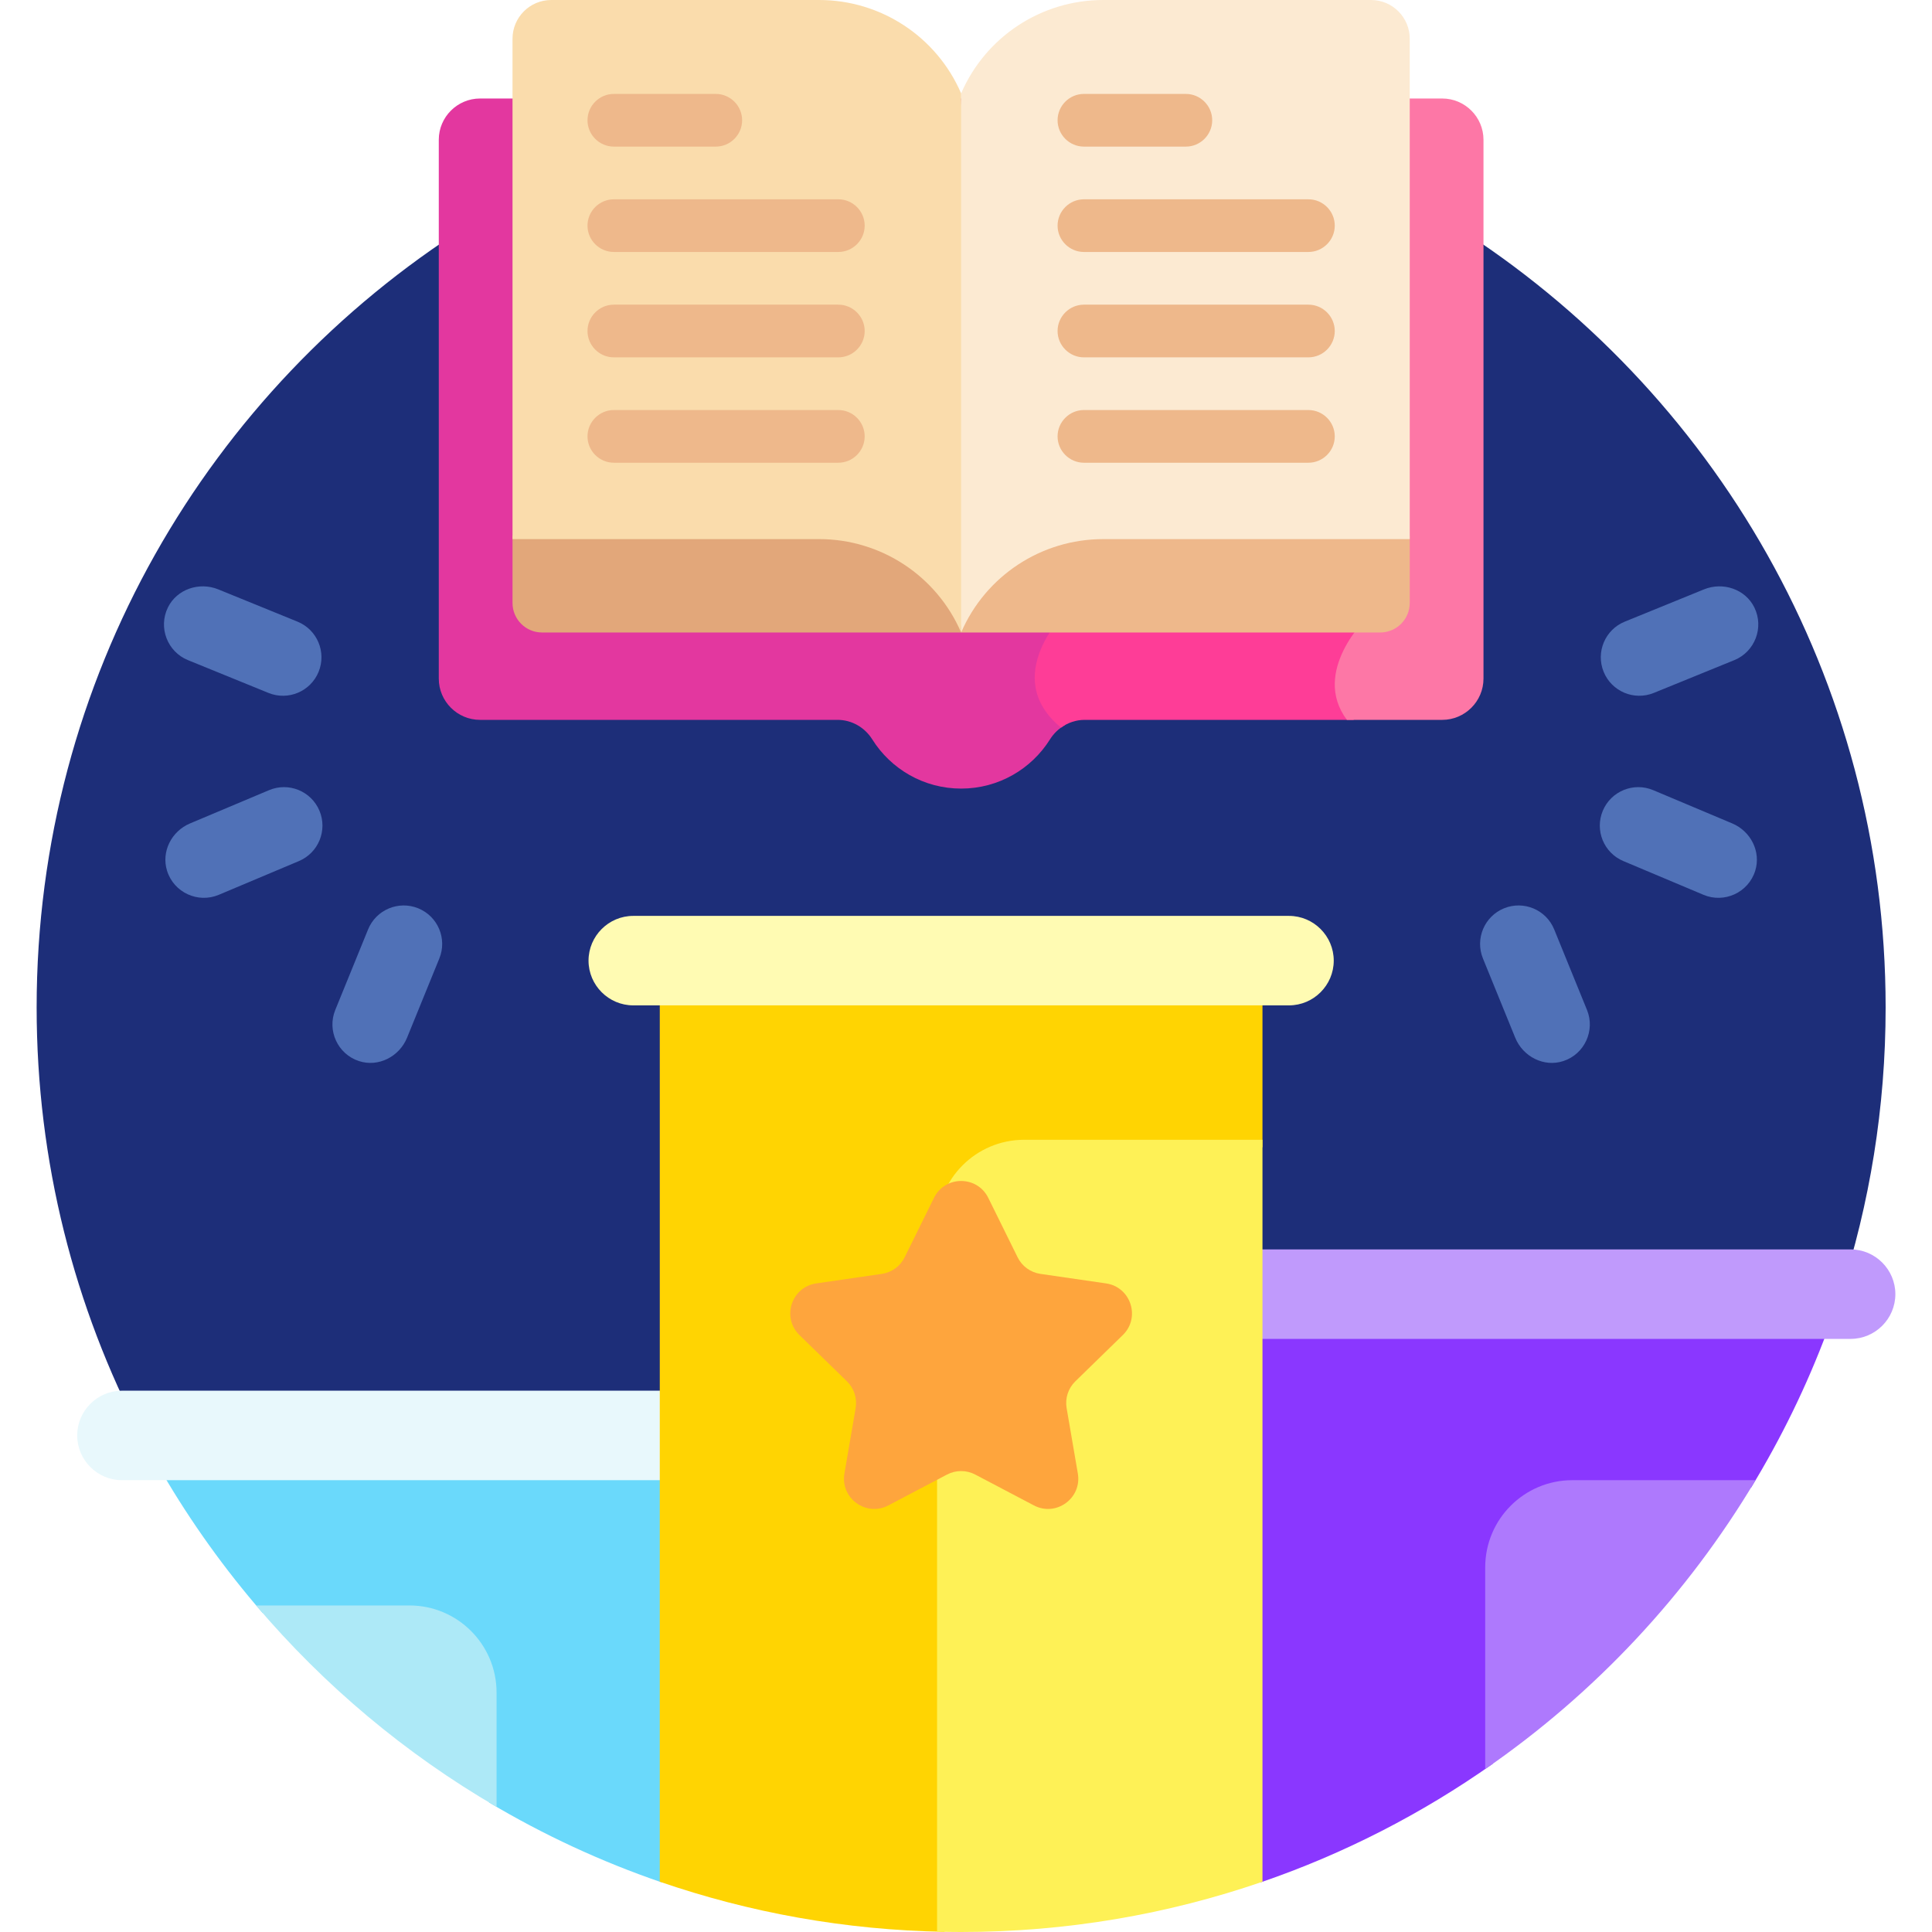 <svg width="140" height="140" viewBox="0 0 140 140" fill="none" xmlns="http://www.w3.org/2000/svg">
<g clip-path="url(#clip0_18_1315)">
<path d="M105.406 16.351H33.888C15.12 28.222 2.655 49.157 2.655 73.007C2.655 84.198 5.402 94.745 10.253 104.017C15.105 113.29 86.718 118.601 133.352 93.779C135.483 87.239 136.64 80.259 136.64 73.007C136.64 49.157 124.175 28.222 105.406 16.351Z" fill="#1D2E79"/>
<path d="M108.171 114.121C108.171 110.633 110.998 107.806 114.486 107.806H126.887C129.062 104.234 130.917 100.444 132.402 96.474H91.348V136.405C97.393 134.336 103.046 131.423 108.171 127.812V114.121H108.171Z" fill="#8A37FF"/>
<path d="M11.745 106.712C13.857 110.333 16.302 113.736 19.033 116.884H29.121C32.609 116.884 35.437 119.712 35.437 123.199V130.612C39.365 132.951 43.552 134.901 47.947 136.405V106.712H11.745Z" fill="#6AD9FB"/>
<path d="M77.829 44.238L77.246 7.138H34.784C33.141 7.138 31.796 8.482 31.796 10.126V49.176C31.796 50.82 33.141 52.164 34.784 52.164H60.691C61.72 52.164 62.662 52.708 63.209 53.58C64.552 55.721 66.933 57.144 69.647 57.144C72.361 57.144 74.742 55.721 76.085 53.58C76.359 53.142 76.734 52.788 77.169 52.542C73.01 48.843 77.829 44.238 77.829 44.238Z" fill="#E3379F"/>
<path d="M99.571 44.736L99.132 7.138H76.748L77.331 44.238C77.331 44.238 72.35 48.997 76.886 52.726C77.379 52.369 77.975 52.164 78.603 52.164H98.099C95.473 48.653 99.571 44.736 99.571 44.736Z" fill="#FE3D97"/>
<path d="M104.511 7.138H98.634L99.073 44.736C99.073 44.736 94.975 48.653 97.601 52.164H104.511C106.154 52.164 107.499 50.82 107.499 49.176V10.126C107.499 8.482 106.154 7.138 104.511 7.138Z" fill="#FD77A6"/>
<path d="M69.647 38.816V45.833H100.014C101.197 45.833 102.155 44.874 102.155 43.692V38.816H69.647Z" fill="#EEB88B"/>
<path d="M69.647 38.816H37.139V43.692C37.139 44.874 38.098 45.833 39.28 45.833H69.647V38.816Z" fill="#E2A77A"/>
<path d="M79.938 0C75.465 0 71.42 2.66 69.647 6.767L69.059 20.2C68.849 24.998 68.835 31.546 69.018 36.345L69.647 45.833C71.42 41.725 75.465 39.066 79.938 39.066H102.155V2.808C102.155 1.257 100.898 0 99.348 0H79.938Z" fill="#FCEAD2"/>
<path d="M59.357 0H39.947C38.396 0 37.139 1.257 37.139 2.807V39.065H59.356C63.83 39.065 67.875 41.725 69.647 45.833V6.767C67.875 2.66 63.83 0 59.357 0Z" fill="#FADCAC"/>
<path d="M94.813 14.442H78.545C77.495 14.442 76.636 15.301 76.636 16.351C76.636 17.401 77.495 18.259 78.545 18.259H94.813C95.863 18.259 96.722 17.4 96.722 16.351C96.722 15.301 95.863 14.442 94.813 14.442Z" fill="#EEB88B"/>
<path d="M94.813 22.077H78.545C77.495 22.077 76.636 22.936 76.636 23.986C76.636 25.036 77.495 25.895 78.545 25.895H94.813C95.863 25.895 96.722 25.036 96.722 23.986C96.722 22.936 95.863 22.077 94.813 22.077Z" fill="#EEB88B"/>
<path d="M94.813 29.713H78.545C77.495 29.713 76.636 30.573 76.636 31.622C76.636 32.672 77.495 33.531 78.545 33.531H94.813C95.863 33.531 96.722 32.672 96.722 31.622C96.722 30.572 95.863 29.713 94.813 29.713Z" fill="#EEB88B"/>
<path d="M87.841 8.715C87.841 7.665 86.982 6.806 85.932 6.806H78.545C77.495 6.806 76.636 7.665 76.636 8.715C76.636 9.765 77.495 10.624 78.545 10.624H85.932C86.982 10.624 87.841 9.765 87.841 8.715Z" fill="#EEB88B"/>
<path d="M53.777 8.715C53.777 7.665 52.919 6.806 51.868 6.806H44.482C43.432 6.806 42.573 7.665 42.573 8.715C42.573 9.765 43.432 10.624 44.482 10.624H51.868C52.918 10.624 53.777 9.765 53.777 8.715Z" fill="#EEB88B"/>
<path d="M60.749 14.442H44.482C43.432 14.442 42.573 15.301 42.573 16.351C42.573 17.401 43.432 18.259 44.482 18.259H60.749C61.799 18.259 62.658 17.4 62.658 16.351C62.658 15.301 61.799 14.442 60.749 14.442Z" fill="#EEB88B"/>
<path d="M60.749 22.077H44.482C43.432 22.077 42.573 22.936 42.573 23.986C42.573 25.036 43.432 25.895 44.482 25.895H60.749C61.799 25.895 62.658 25.036 62.658 23.986C62.658 22.936 61.799 22.077 60.749 22.077Z" fill="#EEB88B"/>
<path d="M60.749 29.713H44.482C43.432 29.713 42.573 30.573 42.573 31.622C42.573 32.672 43.432 33.531 44.482 33.531H60.749C61.799 33.531 62.658 32.672 62.658 31.622C62.658 30.572 61.799 29.713 60.749 29.713Z" fill="#EEB88B"/>
<path d="M137.345 93.779C137.345 91.996 135.887 90.537 134.104 90.537H90.209C88.426 90.537 86.967 91.996 86.967 93.779C86.967 95.562 88.426 97.021 90.209 97.021H134.104C135.887 97.021 137.345 95.562 137.345 93.779Z" fill="#C09AFC"/>
<path d="M53.649 104.017C53.649 102.234 52.19 100.775 50.407 100.775H8.836C7.053 100.775 5.594 102.234 5.594 104.017C5.594 105.8 7.053 107.259 8.836 107.259H50.407C52.19 107.259 53.649 105.8 53.649 104.017Z" fill="#E8F8FC"/>
<path d="M68.451 89.454C68.451 85.966 71.278 83.139 74.766 83.139H91.484V72.306H47.81V136.356C54.297 138.592 61.235 139.861 68.451 139.987V89.454Z" fill="#FFD402"/>
<path d="M69.647 140C77.294 140 84.639 138.716 91.484 136.357V82.592H74.219C70.731 82.592 67.904 85.42 67.904 88.908V139.975C68.484 139.99 69.064 140 69.647 140Z" fill="#FEF156"/>
<path d="M93.406 66.369H45.888C44.105 66.369 42.647 67.828 42.647 69.611C42.647 71.394 44.105 72.853 45.888 72.853H93.406C95.189 72.853 96.648 71.394 96.648 69.611C96.648 67.828 95.189 66.369 93.406 66.369Z" fill="#FFFBB3"/>
<path d="M71.614 86.801L73.741 91.11C74.06 91.758 74.678 92.206 75.392 92.31L80.148 93.001C81.947 93.263 82.665 95.474 81.363 96.743L77.922 100.097C77.405 100.601 77.169 101.327 77.292 102.039L78.104 106.775C78.411 108.567 76.53 109.934 74.921 109.088L70.668 106.851C70.029 106.515 69.265 106.515 68.626 106.851L64.373 109.088C62.764 109.934 60.883 108.567 61.19 106.775L62.003 102.039C62.125 101.327 61.889 100.601 61.372 100.097L57.931 96.743C56.629 95.474 57.347 93.263 59.147 93.001L63.902 92.31C64.617 92.206 65.234 91.758 65.553 91.11L67.68 86.801C68.485 85.171 70.809 85.171 71.614 86.801Z" fill="#FEA53D"/>
<path d="M127.213 107.259H113.939C110.451 107.259 107.624 110.086 107.624 113.574V128.194C115.564 122.718 122.26 115.569 127.213 107.259Z" fill="#AE79FD"/>
<path d="M29.668 116.337H18.56C23.482 122.135 29.373 127.083 35.983 130.933V122.652C35.983 119.165 33.156 116.337 29.668 116.337Z" fill="#ADE9F7"/>
<path d="M125.528 59.67L119.799 57.258C118.38 56.66 116.745 57.326 116.147 58.745C115.549 60.164 116.215 61.799 117.635 62.397L123.444 64.843C124.942 65.474 126.698 64.685 127.191 63.095C127.62 61.711 126.863 60.233 125.528 59.67Z" fill="#5071B7"/>
<path d="M125.678 47.834C127.159 47.23 127.845 45.477 127.126 44.017C126.472 42.688 124.85 42.149 123.478 42.708L117.736 45.047C116.31 45.628 115.625 47.255 116.206 48.681C116.786 50.107 118.413 50.792 119.84 50.212L125.678 47.834Z" fill="#5071B7"/>
<path d="M108.989 65.819C107.563 66.4 106.878 68.027 107.459 69.453L109.798 75.195C110.357 76.567 111.875 77.351 113.283 76.89C114.829 76.384 115.604 74.669 115.001 73.188L112.623 67.35C112.042 65.924 110.415 65.238 108.989 65.819Z" fill="#5071B7"/>
<path d="M13.767 59.67L19.496 57.258C20.915 56.66 22.55 57.326 23.148 58.745C23.745 60.164 23.079 61.799 21.66 62.397L15.851 64.843C14.353 65.474 12.597 64.685 12.104 63.095C11.675 61.711 12.431 60.233 13.767 59.67Z" fill="#5071B7"/>
<path d="M13.617 47.834C12.135 47.23 11.45 45.477 12.168 44.017C12.822 42.688 14.444 42.149 15.816 42.708L21.558 45.047C22.984 45.628 23.669 47.255 23.088 48.681C22.508 50.107 20.881 50.792 19.454 50.212L13.617 47.834Z" fill="#5071B7"/>
<path d="M30.306 65.819C31.732 66.4 32.417 68.027 31.836 69.453L29.497 75.195C28.938 76.567 27.419 77.351 26.012 76.89C24.466 76.384 23.69 74.669 24.294 73.188L26.672 67.35C27.253 65.924 28.88 65.238 30.306 65.819Z" fill="#5071B7"/>
</g>
<defs>
<clipPath id="clip0_18_1315">
<rect width="140" height="140" fill="white"/>
</clipPath>
</defs>
</svg>
